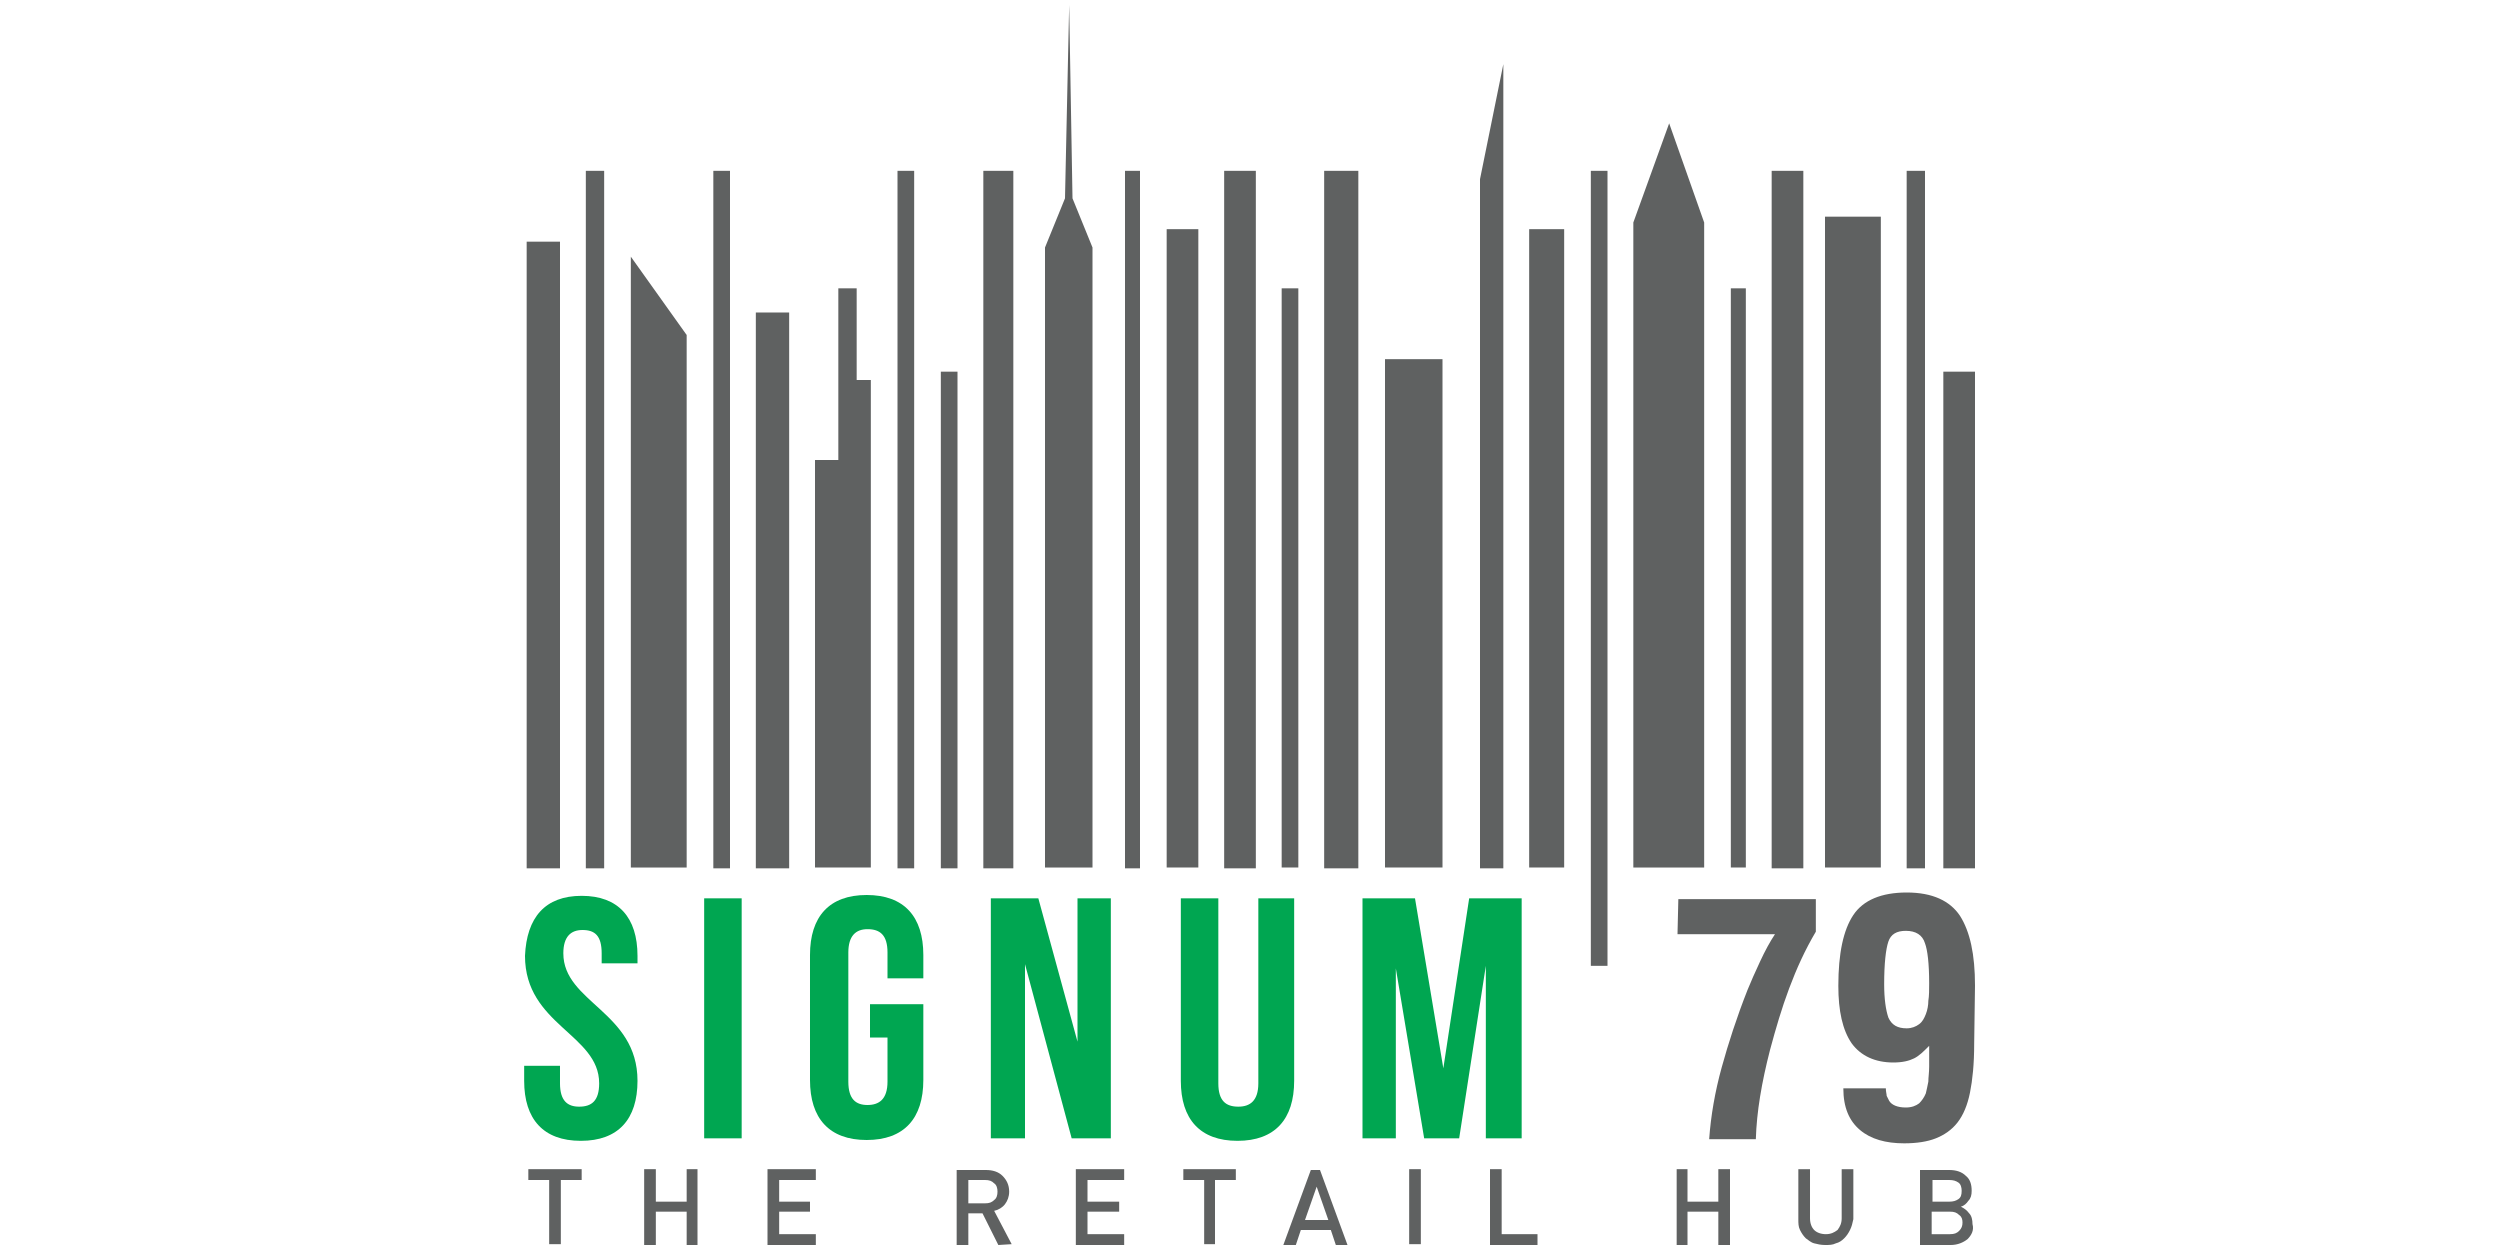 <?xml version="1.0" encoding="utf-8"?>
<!-- Generator: Adobe Illustrator 26.5.0, SVG Export Plug-In . SVG Version: 6.00 Build 0)  -->
<svg version="1.1" id="Layer_1" xmlns="http://www.w3.org/2000/svg" xmlns:xlink="http://www.w3.org/1999/xlink" x="0px" y="0px"
	 viewBox="0 0 300 150" style="enable-background:new 0 0 300 150;" xml:space="preserve">
<style type="text/css">
	.st0{fill:#00A651;}
	.st1{fill:#5F6161;}
</style>
<g>
	<path class="st0" d="M69.8,107.5c4.4,0,6.7,2.6,6.7,7.2v0.9h-4.3v-1.2c0-2.1-0.8-2.8-2.3-2.8c-1.4,0-2.3,0.8-2.3,2.8
		c0,5.9,8.9,7,8.9,15.3c0,4.6-2.3,7.2-6.8,7.2c-4.5,0-6.8-2.6-6.8-7.2v-1.8h4.3v2.1c0,2.1,0.9,2.8,2.3,2.8c1.5,0,2.4-0.7,2.4-2.8
		c0-5.9-8.9-7-8.9-15.3C63.2,110.1,65.4,107.5,69.8,107.5"/>
	<rect x="84.5" y="107.8" class="st0" width="4.5" height="28.8"/>
	<path class="st0" d="M104.4,120.5h6.4v9.1c0,4.6-2.3,7.2-6.8,7.2c-4.5,0-6.8-2.6-6.8-7.2v-15c0-4.6,2.3-7.2,6.8-7.2
		c4.5,0,6.8,2.6,6.8,7.2v2.8h-4.3v-3.1c0-2.1-0.9-2.8-2.4-2.8c-1.4,0-2.3,0.8-2.3,2.8v15.5c0,2.1,0.9,2.8,2.3,2.8
		c1.4,0,2.4-0.7,2.4-2.8v-5.3h-2.1V120.5z"/>
	<polygon class="st0" points="123,115.7 123,136.6 118.9,136.6 118.9,107.8 124.6,107.8 129.3,125 129.3,107.8 133.3,107.8 
		133.3,136.6 128.6,136.6 	"/>
	<path class="st0" d="M146.2,107.8V130c0,2.1,0.9,2.8,2.4,2.8c1.4,0,2.4-0.7,2.4-2.8v-22.2h4.3v21.9c0,4.6-2.3,7.2-6.8,7.2
		s-6.8-2.6-6.8-7.2v-21.9L146.2,107.8L146.2,107.8z"/>
	<polygon class="st0" points="173.2,128.2 176.3,107.8 182.6,107.8 182.6,136.6 178.3,136.6 178.3,115.9 175.1,136.6 170.9,136.6 
		167.5,116.2 167.5,136.6 163.5,136.6 163.5,107.8 169.8,107.8 	"/>
	<rect x="63.2" y="29" class="st1" width="4" height="75.2"/>
	<rect x="70.3" y="20.5" class="st1" width="2.2" height="83.7"/>
	<polygon class="st1" points="82.4,104.1 75.7,104.1 75.7,30.8 82.4,40.2 	"/>
	<rect x="85.6" y="20.5" class="st1" width="2" height="83.7"/>
	<rect x="90.7" y="37.5" class="st1" width="4" height="66.7"/>
	<rect x="107.7" y="20.5" class="st1" width="2" height="83.7"/>
	<rect x="112.9" y="44.6" class="st1" width="2" height="59.6"/>
	<rect x="118" y="20.5" class="st1" width="3.6" height="83.7"/>
	<rect x="135" y="20.5" class="st1" width="1.8" height="83.7"/>
	<rect x="140" y="27.5" class="st1" width="3.8" height="76.6"/>
	<rect x="146.9" y="20.5" class="st1" width="3.8" height="83.7"/>
	<rect x="153.8" y="34.6" class="st1" width="2" height="69.5"/>
	<rect x="158.9" y="20.5" class="st1" width="4.1" height="83.7"/>
	<rect x="166.2" y="43.1" class="st1" width="6.9" height="61"/>
	<rect x="183.5" y="27.5" class="st1" width="4.2" height="76.6"/>
	<rect x="190.9" y="20.5" class="st1" width="2" height="95.4"/>
	<polygon class="st1" points="204.5,104.1 196,104.1 196,26.7 200.3,14.8 204.5,26.7 	"/>
	<rect x="207.7" y="34.6" class="st1" width="1.8" height="69.5"/>
	<rect x="212.6" y="20.5" class="st1" width="3.8" height="83.7"/>
	<polygon class="st1" points="225.7,104.1 219,104.1 219,26 222.2,26 223.4,26 225.7,26 	"/>
	<rect x="228.8" y="20.5" class="st1" width="2.2" height="83.7"/>
	<rect x="233.2" y="44.6" class="st1" width="3.8" height="59.6"/>
	<polygon class="st1" points="102.8,45.6 102.8,34.6 100.6,34.6 100.6,55.2 97.8,55.2 97.8,104.1 104.5,104.1 104.5,45.6 	"/>
	<polygon class="st1" points="177.6,21.5 177.6,104.2 180.4,104.2 180.4,7.7 	"/>
	<polygon class="st1" points="125.4,29.7 127.8,23.8 128.3,0.6 128.7,23.8 131.1,29.7 131.1,104.1 125.4,104.1 	"/>
	<polygon class="st1" points="67.3,141.6 67.3,149.3 65.9,149.3 65.9,141.6 63.4,141.6 63.4,140.3 69.8,140.3 69.8,141.6 	"/>
	<polygon class="st1" points="82.4,149.4 82.4,145.4 78.7,145.4 78.7,149.4 77.3,149.4 77.3,140.3 78.7,140.3 78.7,144.2 
		82.4,144.2 82.4,140.3 83.7,140.3 83.7,149.4 	"/>
	<polygon class="st1" points="92.1,149.4 92.1,140.3 97.9,140.3 97.9,141.6 93.5,141.6 93.5,144.2 97.2,144.2 97.2,145.4 
		93.5,145.4 93.5,148.1 97.9,148.1 97.9,149.4 	"/>
	<path class="st1" d="M119.8,149.4l-1.9-3.8h-1.7v3.8h-1.4v-9h3.5c0.8,0,1.5,0.2,2,0.7c0.5,0.5,0.8,1.1,0.8,1.9
		c0,0.6-0.2,1.1-0.5,1.5c-0.3,0.4-0.8,0.7-1.3,0.8l2.1,4L119.8,149.4L119.8,149.4z M119.3,142c-0.3-0.3-0.6-0.4-1.1-0.4h-2v2.8h2
		c0.5,0,0.8-0.1,1.1-0.4c0.3-0.2,0.4-0.6,0.4-1C119.7,142.6,119.6,142.2,119.3,142"/>
	<polygon class="st1" points="129.1,149.4 129.1,140.3 134.9,140.3 134.9,141.6 130.5,141.6 130.5,144.2 134.3,144.2 134.3,145.4 
		130.5,145.4 130.5,148.1 134.9,148.1 134.9,149.4 	"/>
	<polygon class="st1" points="145.8,141.6 145.8,149.3 144.5,149.3 144.5,141.6 142,141.6 142,140.3 148.3,140.3 148.3,141.6 	"/>
	<path class="st1" d="M160.3,149.4l-0.6-1.8h-3.6l-0.6,1.8h-1.5l3.3-9h1.1l3.3,9H160.3z M158,142.4l-1.4,4h2.8L158,142.4z"/>
	<rect x="169.1" y="140.3" class="st1" width="1.4" height="9"/>
	<polygon class="st1" points="178.8,149.4 178.8,140.3 180.2,140.3 180.2,148.1 184.5,148.1 184.5,149.4 	"/>
	<polygon class="st1" points="206.2,149.4 206.2,145.4 202.5,145.4 202.5,149.4 201.2,149.4 201.2,140.3 202.5,140.3 202.5,144.2 
		206.2,144.2 206.2,140.3 207.6,140.3 207.6,149.4 	"/>
	<path class="st1" d="M222,147.6c-0.2,0.4-0.4,0.7-0.7,1c-0.3,0.3-0.6,0.5-1,0.6c-0.4,0.2-0.8,0.2-1.3,0.2s-0.9-0.1-1.3-0.2
		c-0.4-0.1-0.7-0.4-1-0.6c-0.3-0.3-0.5-0.6-0.7-1c-0.2-0.4-0.2-0.8-0.2-1.3v-6h1.4v5.9c0,0.6,0.2,1.1,0.5,1.4
		c0.3,0.3,0.8,0.5,1.4,0.5c0.6,0,1-0.2,1.4-0.5c0.3-0.4,0.5-0.8,0.5-1.4v-5.9h1.4v6C222.3,146.8,222.2,147.2,222,147.6"/>
	<path class="st1" d="M236.1,148.7c-0.5,0.4-1.2,0.7-2,0.7h-3.7v-9h3.5c0.8,0,1.5,0.2,2,0.7c0.5,0.4,0.7,1,0.7,1.8
		c0,0.5-0.1,0.9-0.4,1.2c-0.2,0.3-0.5,0.6-0.9,0.7c0.4,0.2,0.7,0.4,1,0.8c0.3,0.3,0.4,0.8,0.4,1.3
		C236.9,147.6,236.6,148.2,236.1,148.7 M235,141.9c-0.3-0.2-0.6-0.3-1.1-0.3h-2v2.6h2c0.5,0,0.8-0.1,1.1-0.3c0.3-0.2,0.4-0.5,0.4-1
		C235.4,142.5,235.3,142.1,235,141.9 M235.1,145.8c-0.3-0.3-0.6-0.4-1.1-0.4h-2.2v2.7h2.2c0.5,0,0.8-0.1,1.1-0.4
		c0.3-0.3,0.4-0.6,0.4-1C235.5,146.3,235.4,146,235.1,145.8"/>
	<path class="st1" d="M237,118.3c0-3.8-0.6-6.5-1.8-8.4c-1.2-1.8-3.3-2.8-6.4-2.8c-3,0-5.2,0.9-6.4,2.7c-1.2,1.8-1.8,4.6-1.8,8.5
		c0,3,0.5,5.3,1.6,6.9c1.1,1.5,2.8,2.3,5,2.3c1.1,0,1.9-0.2,2.5-0.5c0.6-0.3,1.1-0.8,1.7-1.4l0.1-0.1v1.9v0.6c0,0.7-0.1,1.3-0.1,1.8
		c-0.1,0.5-0.2,1-0.3,1.4c-0.2,0.5-0.5,0.9-0.8,1.2c-0.4,0.3-0.9,0.5-1.6,0.5c-1,0-1.7-0.3-2-0.8c-0.1-0.2-0.2-0.4-0.3-0.6
		c0-0.2-0.1-0.5-0.1-0.9h-5.1c0,2.3,0.7,3.9,2,5c1.3,1.1,3.1,1.6,5.3,1.6c1.5,0,2.8-0.2,3.8-0.6c1-0.4,1.9-1,2.6-1.9
		c0.7-0.9,1.2-2.1,1.5-3.6c0.3-1.5,0.5-3.4,0.5-5.8L237,118.3L237,118.3z M231.5,118c0,0.8,0,1.5-0.1,2.1c0,0.5-0.1,1.1-0.3,1.6
		c-0.2,0.5-0.4,0.9-0.8,1.2c-0.4,0.3-0.9,0.5-1.5,0.5c-1.1,0-1.8-0.4-2.2-1.3c-0.3-0.9-0.5-2.2-0.5-4c0-2.5,0.2-4.2,0.5-5.1
		c0.3-0.9,1-1.3,2.1-1.3c1.2,0,2,0.5,2.3,1.5C231.3,114,231.5,115.6,231.5,118 M201.3,112.1H213c-0.6,0.9-1.2,2-1.8,3.3
		c-0.6,1.3-1.1,2.4-1.5,3.4c-1.3,3.3-2.3,6.4-3.1,9.3c-0.8,2.9-1.3,5.8-1.5,8.6h5.6c0.1-3.3,0.7-6.8,1.7-10.7c0.7-2.6,1.4-5,2.3-7.4
		c0.9-2.4,1.9-4.6,3.2-6.8v-3.9h-16.5L201.3,112.1L201.3,112.1z"/>
</g>
</svg>
